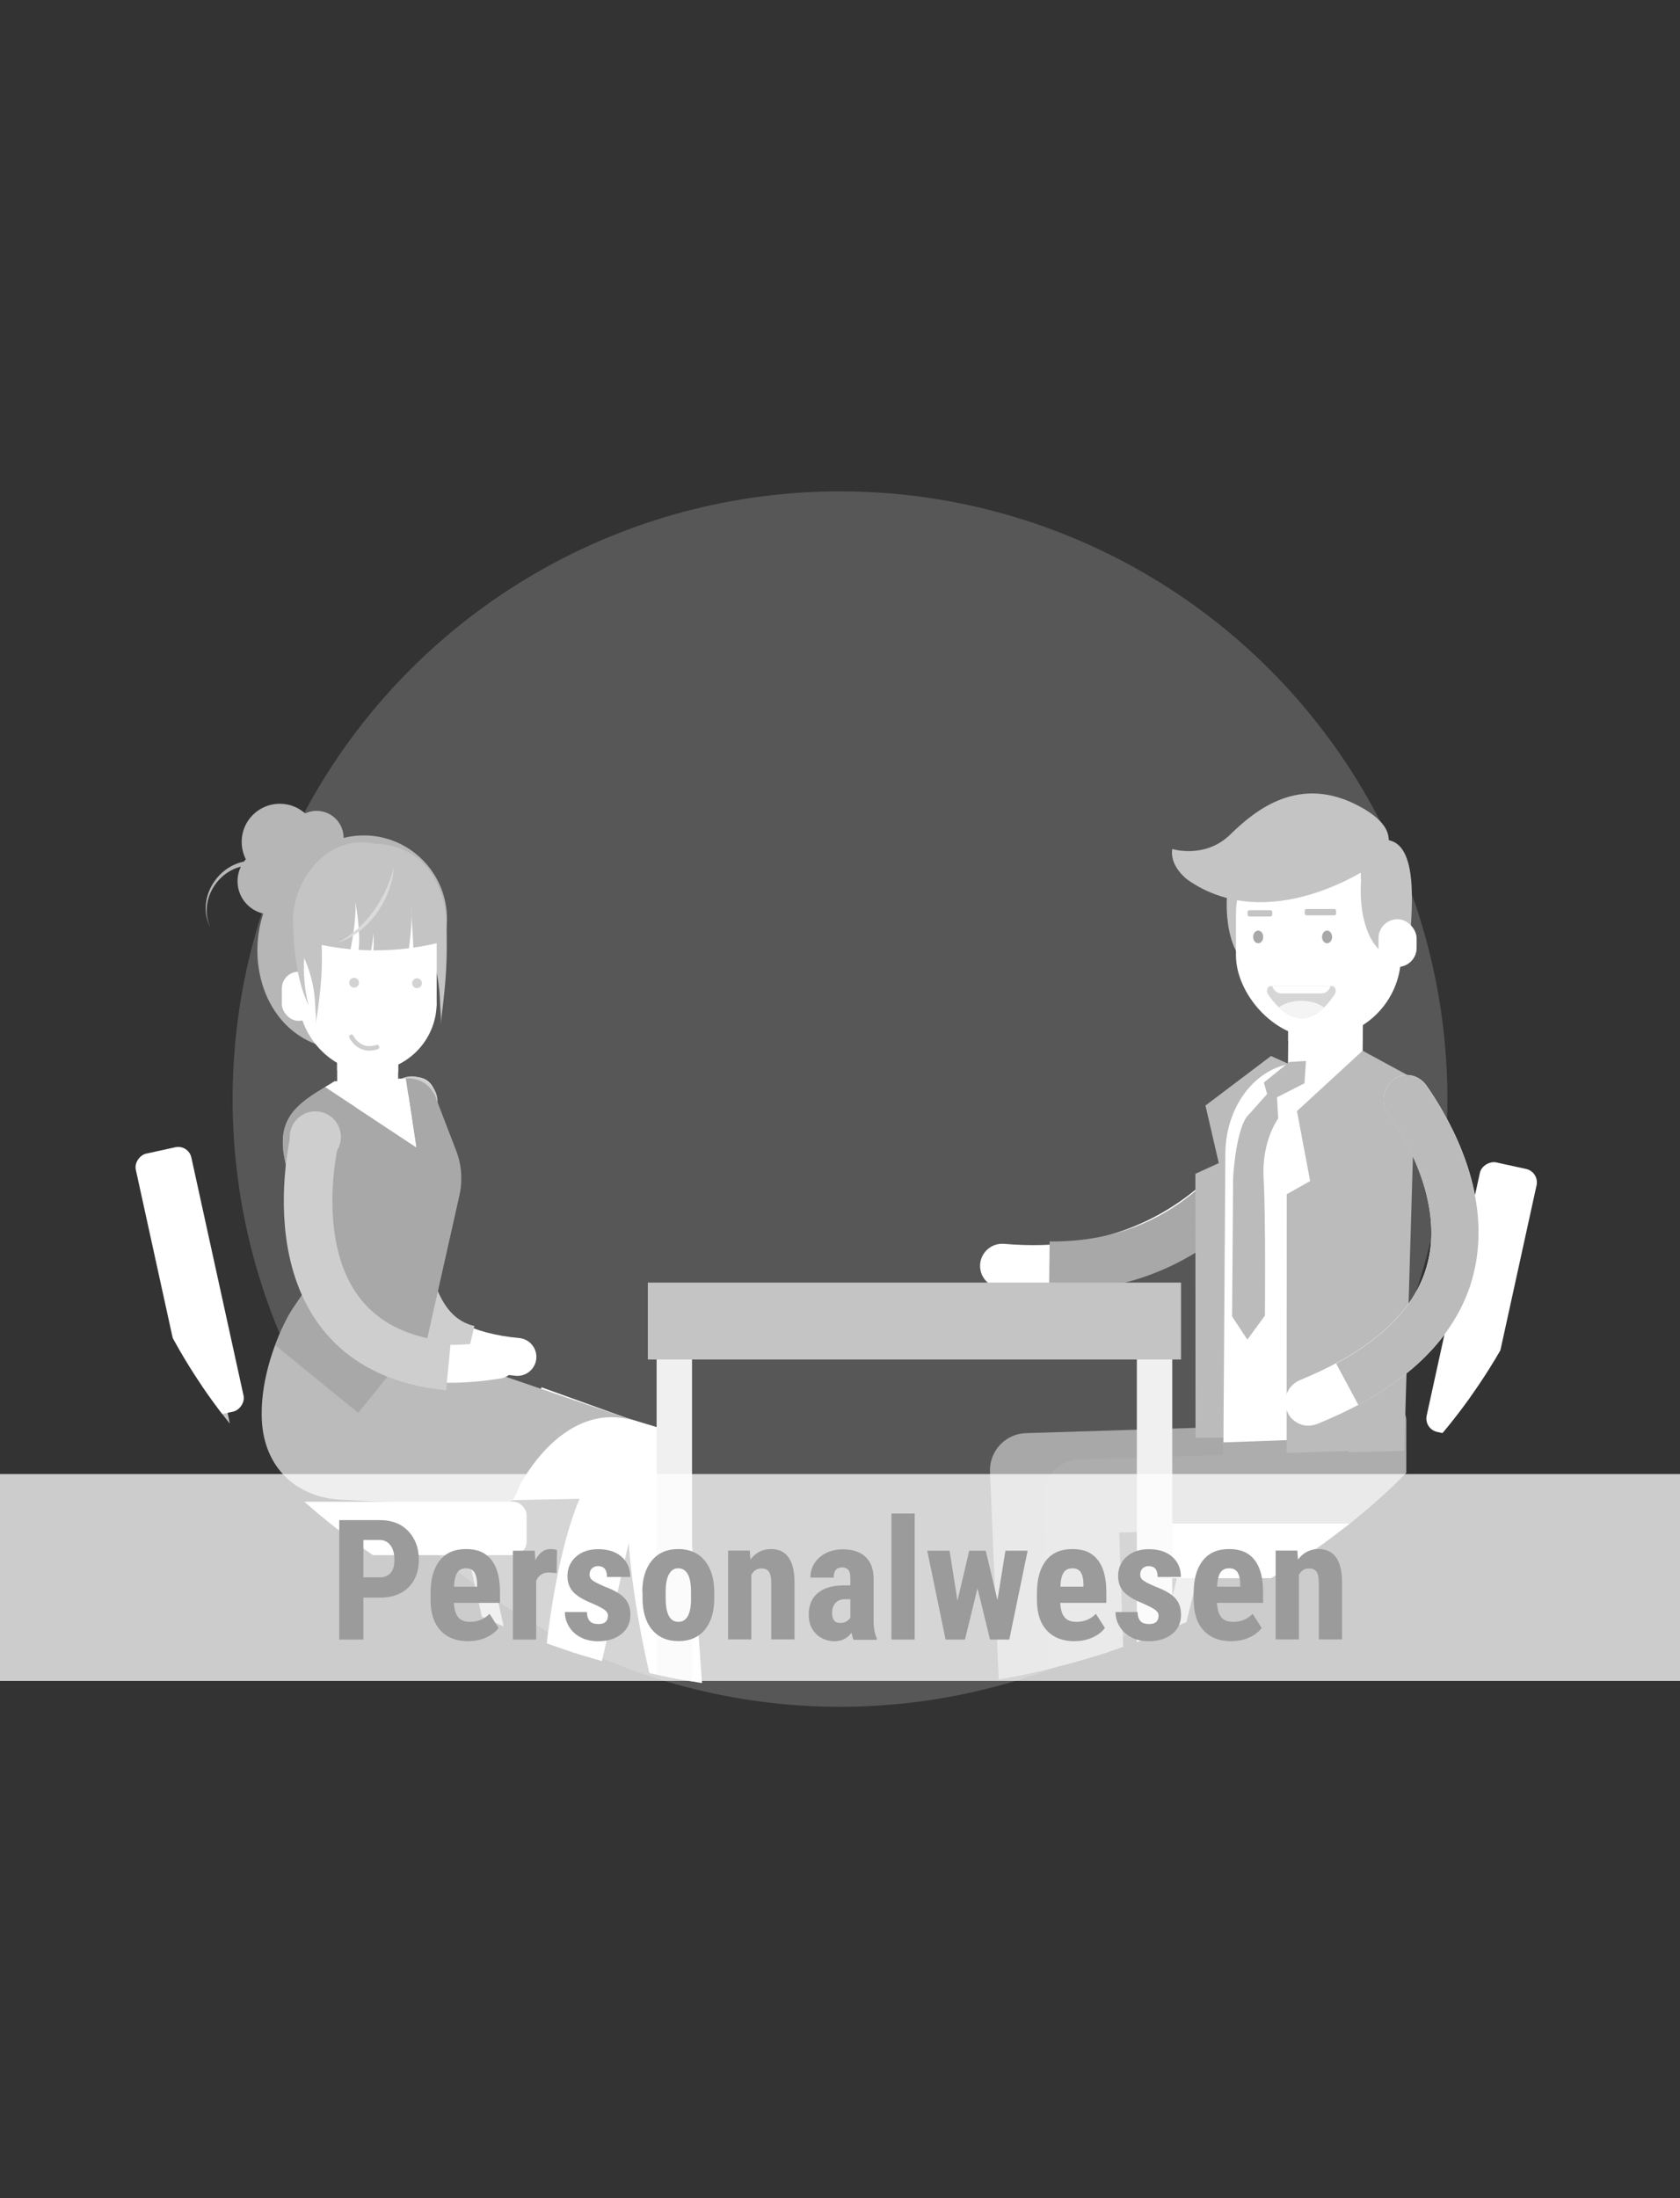 <?xml version="1.0" encoding="UTF-8"?>
<!--
  - $Id$
  -
  - This document contains trade secret data which is the property of
  - markt.de GmbH & Co KG. Information contained herein may not be used,
  - copied or disclosed in whole or part except as permitted by written
  - agreement from markt.de GmbH & Co KG.
  -
  - Copyright (C) 2025 markt.de GmbH & Co KG / Munich / Germany
  -->

<svg id="Ebene_2" xmlns="http://www.w3.org/2000/svg" version="1.1" xmlns:xlink="http://www.w3.org/1999/xlink" viewBox="0 0 130 170">
  <rect x="0" y="0" width="130" height="170" fill="#333333" stroke="none"/>
  <!-- Generator: Adobe Illustrator 29.3.1, SVG Export Plug-In . SVG Version: 2.1.0 Build 151)  -->
  <defs>
    <style>
      .st0 {
        fill: #b6b6b6;
      }

      .st1 {
        fill: #aeacaa;
        opacity: .3;
      }

      .st2, .st3, .st4 {
        fill: #fff;
      }

      .st5 {
        fill: #b1b1b1;
      }

      .st6 {
        fill: #9b9b9b;
      }

      .st7, .st8, .st9, .st10, .st11, .st12, .st13, .st14, .st15, .st16, .st17 {
        fill: none;
      }

      .st18 {
        fill: #c4c4c4;
      }

      .st8 {
        stroke: #f0f0f0;
        stroke-width: 2.74px;
      }

      .st8, .st10, .st11, .st13, .st15 {
        stroke-miterlimit: 10;
      }

      .st9, .st11 {
        stroke: #a8a8a8;
      }

      .st9, .st12, .st14, .st16, .st17 {
        stroke-linejoin: round;
      }

      .st9, .st16 {
        stroke-width: 5.75px;
      }

      .st19 {
        fill: #cecece;
      }

      .st10 {
        stroke-width: 3.42px;
      }

      .st10, .st12, .st14, .st17 {
        stroke: #fff;
      }

      .st10, .st14, .st15, .st17 {
        stroke-linecap: round;
      }

      .st20 {
        clip-path: url(#clippath-1);
      }

      .st21 {
        fill: #d3d3d3;
      }

      .st22 {
        fill: #adadad;
      }

      .st23 {
        fill: #bab9b9;
      }

      .st11 {
        stroke-width: 3.88px;
      }

      .st24 {
        fill: #a5a5a5;
      }

      .st12 {
        stroke-width: 2.71px;
      }

      .st25 {
        opacity: .2;
      }

      .st3 {
        opacity: .75;
      }

      .st4 {
        opacity: .56;
      }

      .st26 {
        fill: #a8a8a8;
      }

      .st27 {
        fill: #dbdbdb;
      }

      .st28 {
        fill: #f4f4f4;
      }

      .st29 {
        fill: #d6d6d6;
      }

      .st13 {
        stroke-width: 3.76px;
      }

      .st13, .st15 {
        stroke: #cecece;
      }

      .st14 {
        stroke-width: 3.39px;
      }

      .st15 {
        stroke-width: .35px;
      }

      .st30 {
        fill: #bbb;
      }

      .st16 {
        stroke: #adadad;
      }

      .st17 {
        stroke-width: 2.93px;
      }

      .st31 {
        clip-path: url(#clippath);
      }
    </style>
    <clipPath id="clippath">
      <ellipse class="st7" cx="65" cy="84.5" rx="56.56" ry="46.5"/>
    </clipPath>
    <clipPath id="clippath-1">
      <path class="st7" d="M103.29,76.88c-2.3,3.51-4.37,1.22-5.18,0-.16-.24-.03-.62.22-.62h4.74c.25,0,.38.37.22.62Z"/>
    </clipPath>
  </defs>
  <circle class="st1" cx="65" cy="85" r="47"/>
  <g class="st31">
    <g>
      <g>
        <g>
          <polyline class="st12" points="33.29 106.48 51.66 112.04 53.75 141.06"/>
          <polygon class="st2" points="50.65 114.18 39.87 114.18 42.01 109.75 48.74 111.94 50.65 114.18"/>
          <polygon class="st2" points="52.78 111.21 41.9 107.29 40.88 110.86 52.78 111.21"/>
          <path class="st2" d="M48.87,112.4s-2.01,7.62,3.83,25.84l-.4-25.44-3.43-.41Z"/>
        </g>
        <polygon class="st2" points="46.86 115.87 36.7 116.08 38.93 113.5 46.86 115.87"/>
        <polygon class="st2" points="49.51 113.78 39.56 107.8 37.61 113.43 49.51 113.78"/>
        <path class="st17" d="M32.21,84.77s-8.24,18.71,7.83,20.17"/>
        <path class="st13" d="M31.86,84.65s-3.84,17.79,4.42,19.73"/>
        <circle class="st19" cx="31.88" cy="85.22" r="1.98"/>
        <g>
          <path class="st2" d="M52.2,137.93l2.63.51s.52,5.76.58,6.78l.44.87-2.41-.74-1.83-5.87s.47-.31.58-1.55Z"/>
          <path class="st30" d="M51.75,139.43c.38.73,1.28,2.54,1.8,4.44.17.62.57,1.16,1.13,1.47.3.17.66.28,1.06.23,0,0,2.76.7,2.63,1.55-.02.09-.09.17-.19.18-.73.09-1.49.16-2.24.11s-1.5-.25-2.25-.4c-.22-.04-.4-.19-.49-.39-.41-.92-1.62-3.52-2.23-4.06,0,0-.69-.55-.92.64s-.56,2.86-.56,2.86l-.35-.07.66-4.75s.18-.99,1-1.42c.2-.11.38-.26.52-.43.12-.14.34-.12.43.04Z"/>
        </g>
        <polyline class="st12" points="24.21 112.15 48.32 114.65 41.96 142.73"/>
        <g>
          <path class="st2" d="M41.35,139.02l2.73.5s.62,5.96.7,7.02l.47.89-2.51-.74-1.98-6.05s.48-.32.58-1.62Z"/>
          <path class="st30" d="M40.9,140.59c.41.75,1.36,2.62,1.92,4.58.18.64.61,1.19,1.19,1.51.32.17.69.28,1.1.23,0,0,2.87.69,2.75,1.57-.02.1-.1.17-.19.19-.76.1-1.54.19-2.32.15s-1.57-.25-2.34-.39c-.22-.04-.42-.19-.51-.39-.44-.94-1.73-3.63-2.37-4.17,0,0-.72-.56-.95.67s-.54,2.98-.54,2.98l-.36-.07.61-4.93s.17-1.03,1.02-1.49c.21-.11.39-.27.53-.46.12-.15.35-.13.44.04Z"/>
        </g>
        <path class="st30" d="M25.88,83.63c-1.67,1.06-3.73,1.98-3.97,4.2-.2,1.85.77,3.9,1.27,5.67.34,1.18.71,2.35,1.01,3.54.49,1.9-1.07,3.24-1.9,4.77-1.25,2.32-2.16,5.35-2.03,8,.17,3.63,2.6,6,6.17,6.18,3.5.18,7,.3,10.5.38.93.02,2.05.31,2.65-.26.32-.3.52-1.05.74-1.43,1.79-3.09,4.88-5.97,8.72-4.82l-16.18-5.53,2.67-11.88c.26-1.15.17-2.34-.25-3.44l-1.52-3.95c-.28-1-1.21-1.68-2.25-1.64-2.19.09-5.64.22-5.64.22Z"/>
        <path class="st26" d="M32.88,104.32l2.67-11.88c.26-1.15.17-2.34-.25-3.44l-1.52-3.95c-.28-1-1.21-1.68-2.25-1.64-2.19.09-5.64.22-5.64.22-1.67,1.06-3.73,1.98-3.97,4.2-.2,1.85.77,3.9,1.27,5.67.34,1.18.71,2.35,1.01,3.54.49,1.9-1.07,3.24-1.9,4.77-.37.69-.71,1.44-1,2.23l6.42,5.23,3.97-4.94,3.06,1.95-.5-1.48-1.38-.47Z"/>
        <ellipse class="st0" cx="28.15" cy="71.08" rx="6.44" ry="6.47"/>
        <g>
          <circle class="st0" cx="20.95" cy="68.15" r="2.57"/>
          <circle class="st0" cx="23.42" cy="65.52" r="1.71"/>
          <circle class="st0" cx="24.5" cy="64.8" r="2.09"/>
          <circle class="st0" cx="21.65" cy="65.11" r="2.95"/>
        </g>
        <path class="st0" d="M25.85,81.08c-1.65-.17-3.17-1.08-4.19-2.35-1.02-1.26-1.57-2.84-1.71-4.43-.26-2.97.97-6.1,3.45-7.87s6.19-1.94,8.66-.13c.5,2.6.47,5.27.29,7.9-.11,1.56-.25,3.22-1.2,4.48-1.34,1.77-3.04,2.62-5.31,2.39Z"/>
        <path class="st18" d="M34.09,79.15c.07-.5-.03-1.13-.04-1.64-.04-1.4-.29-2.75-.75-4.03-.23-.64-.76-1.5-.46-2.22.28-.67.98-2.62,1.26-2.11.47.88.42,2.31.46,3.31.07,2.25-.17,4.48-.46,6.69Z"/>
        <path class="st2" d="M28.34,85.5h0c-1.3,0-2.25-.63-2.25-1.93v-1.39h4.72v1.39c0,1.3-1.16,1.93-2.47,1.93Z"/>
        <path class="st2" d="M26.09,82.78c.74.41,1.58.65,2.48.65h0c.8,0,1.56-.19,2.24-.52v-.74h-4.72v.61Z"/>
        <rect class="st2" x="23.17" y="66.14" width="10.62" height="16.73" rx="5.31" ry="5.31"/>
        <g>
          <ellipse class="st4" cx="27.4" cy="77.55" rx="1.34" ry=".56"/>
          <ellipse class="st4" cx="32.46" cy="77.67" rx="1.34" ry=".56"/>
        </g>
        <g>
          <circle class="st21" cx="27.4" cy="76" r=".38"/>
          <circle class="st21" cx="32.27" cy="76.04" r=".38"/>
        </g>
        <rect class="st2" x="21.81" y="75.15" width="2.59" height="3.8" rx="1.29" ry="1.29"/>
        <path class="st18" d="M24.43,79.15c.07-.42-.03-.96-.04-1.39-.04-1.19-.29-2.33-.75-3.43-.23-.54-.76-1.27-.46-1.89.28-.57.98-2.23,1.26-1.79.47.75.42,1.96.46,2.81.07,1.91-.17,3.8-.46,5.68Z"/>
        <path class="st18" d="M29.49,65.39c-4.21-1.36-7.24,3.16-6.77,6.46.16,1.15.87,2.14,1.56,3.08-.18-1.2.19-2.42.77-3.48s1.36-1.99,2.1-2.95c.74-.96,1.44-1.97,1.82-3.12"/>
        <path class="st0" d="M19.88,66.99c-2.51-.44-4.66,2.34-3.62,4.7-1.21-2.41.96-5.43,3.67-5.09,0,0-.05.39-.05.39h0Z"/>
        <path class="st18" d="M29.06,65.26s6.01-.29,5.46,7.96l-4-5.4-1.46-2.57Z"/>
        <path class="st18" d="M31.84,70.8c-.03-.45-.05-.76-.05-.76.03.23.05.49.05.76.05.76.13,1.9.14,2.49.86-.12,1.71-.3,2.54-.53,0-1.66-.45-3.61-1.31-5.02-.91-1.5-2.64-2.47-4.39-2.46s-3.47,1-4.36,2.51c-.89,1.51-1.19,3.59-.34,5.12.99.24,2,.41,3.01.5.17-.86.48-2.71.35-3.75-.03-.17-.05-.27-.05-.27.02.08.04.17.05.27.13.7.43,2.61.27,3.8.32.02.65.03.97.04.08-.45.18-1.09.17-1.38,0-.06,0-.1,0-.1,0,.02,0,.06,0,.1.02.24.05.86,0,1.38.92,0,1.84-.05,2.75-.16.08-.54.21-1.6.2-2.53Z"/>
        <path class="st27" d="M30.49,67.05c-.22,2.54-1.92,5.05-4.39,5.88,2.26-1.2,3.76-3.43,4.39-5.88h0Z"/>
        <path class="st18" d="M23.77,71.74c-.29,1.97-.43,4.07.12,6.02-.46-.92-.73-1.95-.91-2.97-.17-1.04-.27-2.07-.29-3.14l1.07.09h0Z"/>
        <path class="st17" d="M24.38,87.94s-4.66,20.28,14.13,17.22"/>
        <path class="st13" d="M24.38,87.94s-4.1,16.31,10.32,17.71"/>
        <circle class="st19" cx="24.4" cy="87.93" r="1.98"/>
        <path class="st2" d="M25.88,83.63c-.23.15-.48.3-.72.44l7.05,4.66-.81-5.32c-2.19.09-5.52.22-5.52.22Z"/>
        <polygon class="st2" points="32.21 88.73 31.6 84.67 27.46 85.59 32.21 88.73"/>
        <path class="st2" d="M45.33,114.96s-3.41,5.08-3.83,24.21l7.31-23.03-3.48-1.18Z"/>
        <path class="st15" d="M27.19,80.18s.59,1.26,1.99.8"/>
      </g>
      <g>
        <rect class="st18" x="4.28" y="105.96" width="24.08" height="1.5" transform="translate(117.49 69.06) rotate(78.29)"/>
        <polygon class="st18" points="42.62 148.78 35.64 117.69 37.11 117.39 44.08 148.78 42.62 148.78"/>
        <polygon class="st18" points="14.23 148.78 21.2 117.69 19.74 117.39 12.76 148.78 14.23 148.78"/>
        <rect class="st2" x="16.67" y="116.14" width="24.08" height="4.13" rx="1.04" ry="1.04"/>
        <rect class="st2" x="4.21" y="97" width="20.93" height="4.4" rx="1.04" ry="1.04" transform="translate(108.43 63.61) rotate(77.63)"/>
      </g>
      <g>
        <g>
          <path class="st10" d="M100.04,84.53s-5.18,14.87-22.49,13.37"/>
          <path class="st11" d="M100.04,84.53s-4.33,13.57-18.84,13.42"/>
          <polyline class="st14" points="100.24 113.06 79.48 113.71 80.6 144.3"/>
          <polyline class="st9" points="100.24 113.06 79.48 113.71 80.6 140.47"/>
          <g>
            <path class="st24" d="M72.13,146.51s-.08.09.03.19,1.37.6,5.2-.08c.17-.03.34-.08.5-.16.61-.29,2.27-1.06,3.01-1.22l.12.74s.03.05.06.04c.3-.05,1.88-.33,2.35-.51.07-.03.11-.09.09-.16l-.18-1.13-11.18,2.3Z"/>
            <path class="st23" d="M72.13,146.51s.61.65,5.62-.14c0,0,1.93-.98,3.2-1.26s2.35-.89,2.35-.89c0,0,.72-1.1-.22-2.6,0,0-1.18,1.31-3.09,1.47,0,0-.88.09-2.17-1.11l-1.75,1.56s-1.35.93-2.99,1.48c0,0-1.3.44-.96,1.5Z"/>
            <g class="st25">
              <path class="st2" d="M76.18,145.12s0,0,0,0c0,0,0,0,0,0Z"/>
            </g>
          </g>
          <path class="st5" d="M95.96,108.43h11c.72,0,1.3.58,1.3,1.3v3.85c0,1.7-1.38,3.08-3.08,3.08h-7.44c-1.7,0-3.08-1.38-3.08-3.08v-3.85c0-.72.58-1.3,1.3-1.3Z"/>
          <path class="st22" d="M96.09,108.43h11.29c.8,0,1.44.65,1.44,1.44v4.83c0,1.88-1.53,3.41-3.41,3.41h-7.35c-1.88,0-3.41-1.53-3.41-3.41v-4.83c0-.8.65-1.44,1.44-1.44Z"/>
          <polygon class="st30" points="102.43 83.49 101.58 111.16 92.51 111.2 92.5 90.78 94.31 89.95 93.28 85.5 98.35 81.67 102.43 83.49"/>
          <rect class="st2" x="99.68" y="77.55" width="5.77" height="5.39" transform="translate(.68 -.86) rotate(.48)"/>
          <path class="st2" d="M99.67,80.48c1.16.34,3.42.76,5.77-.09l.02-2.66-5.77-.05-.02,2.8Z"/>
          <path class="st2" d="M94.67,111.55l13.82-.49.18-21.76c.03-3.87-2.52-7.03-5.7-7.06l-2.33-.02c-3.18-.03-5.78,3.09-5.82,6.96l-.15,22.36Z"/>
          <polygon class="st30" points="109.51 83.47 108.62 113.56 99.56 113.62 99.57 92.36 101.38 91.34 100.36 85.93 105.44 81.26 109.51 83.47"/>
          <polygon class="st30" points="101.06 82.05 100.94 83.78 98.21 85.17 97.8 83.72 99.77 82.13 101.06 82.05"/>
          <path class="st30" d="M98.78,84.24l.13,2.26s-1.3,1.73-1.13,4.65c.17,2.92.1,10.6.1,10.6l-1.36,1.85-1.18-1.79.08-10.74s.22-4.02,1.24-4.9l1.7-1.91.41-.02Z"/>
          <path class="st18" d="M94.95,69.22s-.53,5.41,3,6.2c0,0,.78.17.79-1.45.01-1.63.86-7.45-1.66-7.9-2.52-.46-2.13,3.15-2.13,3.15Z"/>
          <g>
            <rect class="st2" x="95.64" y="64.29" width="12.77" height="15.99" rx="6.38" ry="6.38"/>
            <ellipse class="st26" cx="97.36" cy="72.46" rx=".39" ry=".49"/>
            <ellipse class="st26" cx="102.69" cy="72.46" rx=".39" ry=".49"/>
            <g class="st20">
              <g>
                <path class="st29" d="M103.29,76.88c-2.3,3.51-4.37,1.22-5.18,0-.16-.24-.03-.62.22-.62h4.74c.25,0,.38.37.22.62Z"/>
                <rect class="st2" x="98.43" y="74.57" width="4.53" height="2.26" rx=".71" ry=".71"/>
                <ellipse class="st28" cx="100.7" cy="78.87" rx="2.32" ry="1.47"/>
              </g>
            </g>
          </g>
          <path class="st18" d="M105.99,67.06s-7.78,5.38-14.08.99c0,0-1.42-1.02-1.2-2.39,0,0,2.53.8,4.5-1.13,1.97-1.93,5.36-4.65,9.97-2.18,4.61,2.47.8,4.71.8,4.71Z"/>
          <path class="st18" d="M105.32,68.13s-.53,5.41,3,6.2c0,0,.78.17.79-1.45.01-1.63.86-7.45-1.66-7.9-2.52-.46-2.13,3.15-2.13,3.15Z"/>
          <rect class="st2" x="106.67" y="71.09" width="2.95" height="3.69" rx="1.47" ry="1.47"/>
          <rect class="st2" x="107.41" y="72.01" width="1.47" height="1.85" rx=".74" ry=".74"/>
          <rect class="st18" x="100.96" y="70.31" width="2.43" height=".49" rx=".14" ry=".14" transform="translate(204.35 141.1) rotate(180)"/>
          <rect class="st18" x="96.54" y="70.38" width="1.91" height=".49" rx=".14" ry=".14" transform="translate(194.99 141.26) rotate(180)"/>
          <polyline class="st14" points="104.4 115.09 83.63 115.74 84.78 144.92"/>
          <polyline class="st16" points="104.4 115.09 83.63 115.74 84.53 141.43"/>
          <path class="st22" d="M103.34,117.95s6.12,1.54,5.32-5.75l-7.98.21,2.66,5.53Z"/>
          <g>
            <path class="st23" d="M75.03,148.71s-.09.11.03.22,1.6.69,6.04-.09c.2-.04.4-.1.59-.19.71-.34,2.64-1.23,3.5-1.42l.14.85s.03.05.07.05c.35-.06,2.19-.38,2.73-.59.08-.03.12-.11.11-.19l-.21-1.31-13,2.67Z"/>
            <path class="st23" d="M75.03,148.71s.7.76,6.53-.17c0,0,2.24-1.13,3.72-1.47s2.73-1.04,2.73-1.04c0,0,.84-1.27-.26-3.02,0,0-1.37,1.53-3.59,1.71,0,0-1.02.1-2.52-1.29l-2.03,1.81s-1.57,1.08-3.48,1.72c0,0-1.51.51-1.11,1.74Z"/>
            <g class="st25">
              <path class="st2" d="M79.74,147.09s0,0,0,0c0,0,0,0,0,0Z"/>
            </g>
          </g>
        </g>
        <g>
          <rect class="st18" x="100.69" y="107.46" width="24.55" height="1.53" transform="translate(241.87 19.57) rotate(101.71)"/>
          <polygon class="st18" points="86.15 148.78 93.27 119.42 91.77 119.11 84.66 148.78 86.15 148.78"/>
          <polygon class="st18" points="115.1 148.78 107.99 119.42 109.49 119.11 116.6 148.78 115.1 148.78"/>
          <rect class="st2" x="88.07" y="117.84" width="24.55" height="4.22" rx="1.06" ry="1.06" transform="translate(200.69 239.89) rotate(-180)"/>
          <rect class="st2" x="103.98" y="98.33" width="21.34" height="4.49" rx="1.06" ry="1.06" transform="translate(237.45 10.13) rotate(102.37)"/>
        </g>
        <g>
          <path class="st2" d="M99.56,109.09c-.17-.48-.13-.98.05-1.4.09-.21.22-.4.39-.56.16-.16.35-.3.58-.39,2.17-.89,4.23-1.98,5.96-3.37,1.73-1.38,3.09-3.09,3.74-5.04.32-.97.49-2,.48-3.05,0-1.05-.17-2.12-.45-3.18-.57-2.12-1.63-4.19-2.93-6.06-.53-.76-.37-1.83.39-2.5.76-.67,1.98-.49,2.61.41.76,1.09,1.43,2.23,2.02,3.42.59,1.2,1.08,2.46,1.44,3.78.36,1.32.57,2.71.58,4.12,0,1.42-.22,2.86-.67,4.23-.23.68-.52,1.34-.86,1.97-.34.63-.73,1.22-1.15,1.79-.85,1.12-1.84,2.11-2.9,2.95-2.12,1.7-4.48,2.92-6.87,3.9-.25.1-.5.15-.75.15-.25,0-.49-.06-.7-.16-.44-.19-.78-.55-.95-1.02Z"/>
          <path class="st30" d="M105.1,108.66c2.05-1.11,4.05-2.48,5.73-4.31.83-.92,1.57-1.95,2.16-3.08.29-.57.54-1.16.75-1.76.2-.61.36-1.23.47-1.86.22-1.26.25-2.54.13-3.77-.12-1.24-.4-2.44-.76-3.59-.75-2.3-1.86-4.4-3.21-6.33-.63-.9-1.85-1.08-2.61-.41-.75.67-.91,1.74-.39,2.5,1.16,1.66,2.12,3.49,2.73,5.36.6,1.87.84,3.8.52,5.61-.31,1.81-1.2,3.46-2.48,4.88-1.29,1.41-2.95,2.58-4.75,3.55l1.73,3.22Z"/>
        </g>
      </g>
      <g>
        <rect class="st8" x="52.18" y="102.19" width="37.16" height="47.94"/>
        <rect class="st18" x="50.13" y="99.19" width="41.26" height="5.95"/>
      </g>
    </g>
  </g>
  <rect class="st3" y="114" width="130" height="16"/>
  <g>
    <path class="st6" d="M28.12,123.55v3.25h-1.87v-9.24h3.15c.91,0,1.64.28,2.19.85.54.57.82,1.3.82,2.21s-.27,1.62-.81,2.15-1.28.79-2.23.79h-1.24ZM28.12,121.99h1.28c.36,0,.63-.12.83-.35s.29-.57.29-1.02-.1-.83-.3-1.1c-.2-.27-.47-.41-.8-.42h-1.3v2.88Z"/>
    <path class="st6" d="M36.25,126.93c-.92,0-1.64-.27-2.16-.83s-.77-1.34-.77-2.36v-.55c0-1.08.24-1.92.71-2.51.47-.59,1.15-.88,2.04-.88s1.51.28,1.95.83.66,1.37.67,2.45v.88h-3.57c.03.51.14.88.34,1.12.2.24.51.35.92.35.6,0,1.1-.21,1.5-.62l.7,1.09c-.22.3-.54.55-.96.74-.42.19-.87.28-1.36.28ZM35.12,122.71h1.8v-.17c0-.41-.08-.72-.2-.93-.13-.21-.35-.32-.66-.32s-.54.11-.68.34c-.14.22-.23.58-.25,1.08Z"/>
    <path class="st6" d="M43.09,121.66l-.6-.05c-.49,0-.82.22-1,.65v4.54h-1.8v-6.87h1.69l.05.74c.28-.58.67-.87,1.17-.87.2,0,.37.03.5.08l-.02,1.78Z"/>
    <path class="st6" d="M47.05,124.96c0-.15-.07-.29-.22-.42-.15-.13-.47-.3-.97-.52-.74-.3-1.25-.61-1.53-.93-.28-.32-.42-.72-.42-1.2,0-.6.22-1.1.65-1.49.43-.39,1.01-.59,1.72-.59.75,0,1.36.19,1.81.58s.68.91.68,1.57h-1.8c0-.56-.23-.84-.7-.84-.19,0-.35.06-.47.18-.12.12-.18.28-.18.5,0,.15.07.29.2.4.14.12.46.28.96.5.73.27,1.25.57,1.55.9.3.33.45.76.45,1.29,0,.61-.23,1.11-.69,1.48s-1.07.56-1.82.56c-.5,0-.95-.1-1.33-.3-.39-.2-.69-.47-.9-.82-.22-.35-.33-.73-.33-1.14h1.71c0,.31.08.55.22.7.14.16.36.23.68.23.48,0,.72-.22.72-.65Z"/>
    <path class="st6" d="M49.7,123.14c0-1.04.25-1.86.74-2.45s1.17-.89,2.04-.89,1.56.3,2.05.89.74,1.41.74,2.46v.44c0,1.05-.24,1.86-.73,2.45-.49.59-1.17.88-2.04.88s-1.56-.3-2.05-.89c-.49-.59-.73-1.41-.73-2.46v-.44ZM51.51,123.59c0,1.23.33,1.84.98,1.84.6,0,.93-.51.98-1.54v-.76c0-.63-.08-1.09-.25-1.39-.17-.3-.42-.45-.74-.45s-.54.15-.71.45c-.17.3-.26.77-.26,1.39v.45Z"/>
    <path class="st6" d="M58.02,119.93l.05.68c.41-.54.94-.81,1.59-.81,1.18,0,1.79.83,1.82,2.48v4.51h-1.8v-4.38c0-.39-.06-.67-.17-.85-.12-.18-.32-.26-.61-.26-.33,0-.58.17-.76.5v4.99h-1.8v-6.87h1.69Z"/>
    <path class="st6" d="M66.04,126.8c-.05-.11-.1-.28-.15-.53-.32.44-.76.66-1.31.66s-1.05-.19-1.43-.57c-.38-.38-.57-.87-.57-1.48,0-.72.23-1.28.69-1.67.46-.39,1.12-.59,1.98-.6h.55v-.55c0-.31-.05-.53-.16-.65s-.26-.19-.46-.19c-.45,0-.67.26-.67.79h-1.8c0-.63.24-1.16.71-1.57.48-.41,1.08-.62,1.81-.62s1.34.2,1.75.59c.41.39.62.95.62,1.68v3.23c0,.59.09,1.06.25,1.39v.11h-1.81ZM64.98,125.52c.2,0,.37-.04.51-.12.14-.08.24-.18.31-.29v-1.43h-.43c-.3,0-.54.1-.72.29-.18.19-.26.46-.26.78,0,.51.2.76.6.76Z"/>
    <path class="st6" d="M70.78,126.8h-1.8v-9.75h1.8v9.75Z"/>
    <path class="st6" d="M77.18,123.78l.62-3.85h1.72l-1.42,6.87h-1.49l-.97-3.97-.97,3.97h-1.5l-1.42-6.87h1.73l.61,3.86.91-3.86h1.28l.91,3.85Z"/>
    <path class="st6" d="M83.17,126.93c-.92,0-1.64-.27-2.16-.83s-.77-1.34-.77-2.36v-.55c0-1.08.24-1.92.71-2.51.47-.59,1.15-.88,2.04-.88s1.51.28,1.95.83.66,1.37.67,2.45v.88h-3.57c.03.51.14.88.34,1.12.2.24.51.35.92.35.6,0,1.1-.21,1.5-.62l.7,1.09c-.22.3-.54.55-.96.74-.42.19-.87.28-1.36.28ZM82.04,122.71h1.8v-.17c0-.41-.08-.72-.2-.93-.13-.21-.35-.32-.66-.32s-.54.11-.68.34c-.14.22-.23.58-.25,1.08Z"/>
    <path class="st6" d="M89.66,124.96c0-.15-.07-.29-.22-.42-.15-.13-.47-.3-.97-.52-.74-.3-1.25-.61-1.53-.93-.28-.32-.42-.72-.42-1.2,0-.6.22-1.1.65-1.49.43-.39,1.01-.59,1.72-.59.75,0,1.36.19,1.81.58s.68.91.68,1.57h-1.8c0-.56-.23-.84-.7-.84-.19,0-.35.06-.47.18-.12.12-.18.28-.18.5,0,.15.07.29.2.4.14.12.46.28.96.5.73.27,1.25.57,1.55.9.3.33.45.76.45,1.29,0,.61-.23,1.11-.69,1.48s-1.07.56-1.82.56c-.5,0-.95-.1-1.33-.3-.39-.2-.69-.47-.9-.82-.22-.35-.33-.73-.33-1.14h1.71c0,.31.08.55.22.7.14.16.36.23.68.23.48,0,.72-.22.72-.65Z"/>
    <path class="st6" d="M95.3,126.93c-.92,0-1.64-.27-2.16-.83s-.77-1.34-.77-2.36v-.55c0-1.08.24-1.92.71-2.51.47-.59,1.15-.88,2.04-.88s1.51.28,1.95.83.66,1.37.67,2.45v.88h-3.57c.03.51.14.88.34,1.12.2.24.51.35.92.35.6,0,1.1-.21,1.5-.62l.7,1.09c-.22.3-.54.55-.96.74-.42.19-.87.28-1.36.28ZM94.17,122.71h1.8v-.17c0-.41-.08-.72-.2-.93-.13-.21-.35-.32-.66-.32s-.54.11-.68.34c-.14.22-.23.58-.25,1.08Z"/>
    <path class="st6" d="M100.39,119.93l.05.68c.41-.54.94-.81,1.59-.81,1.18,0,1.79.83,1.82,2.48v4.51h-1.8v-4.38c0-.39-.06-.67-.17-.85-.12-.18-.32-.26-.61-.26-.33,0-.58.17-.76.5v4.99h-1.8v-6.87h1.69Z"/>
  </g>
</svg>